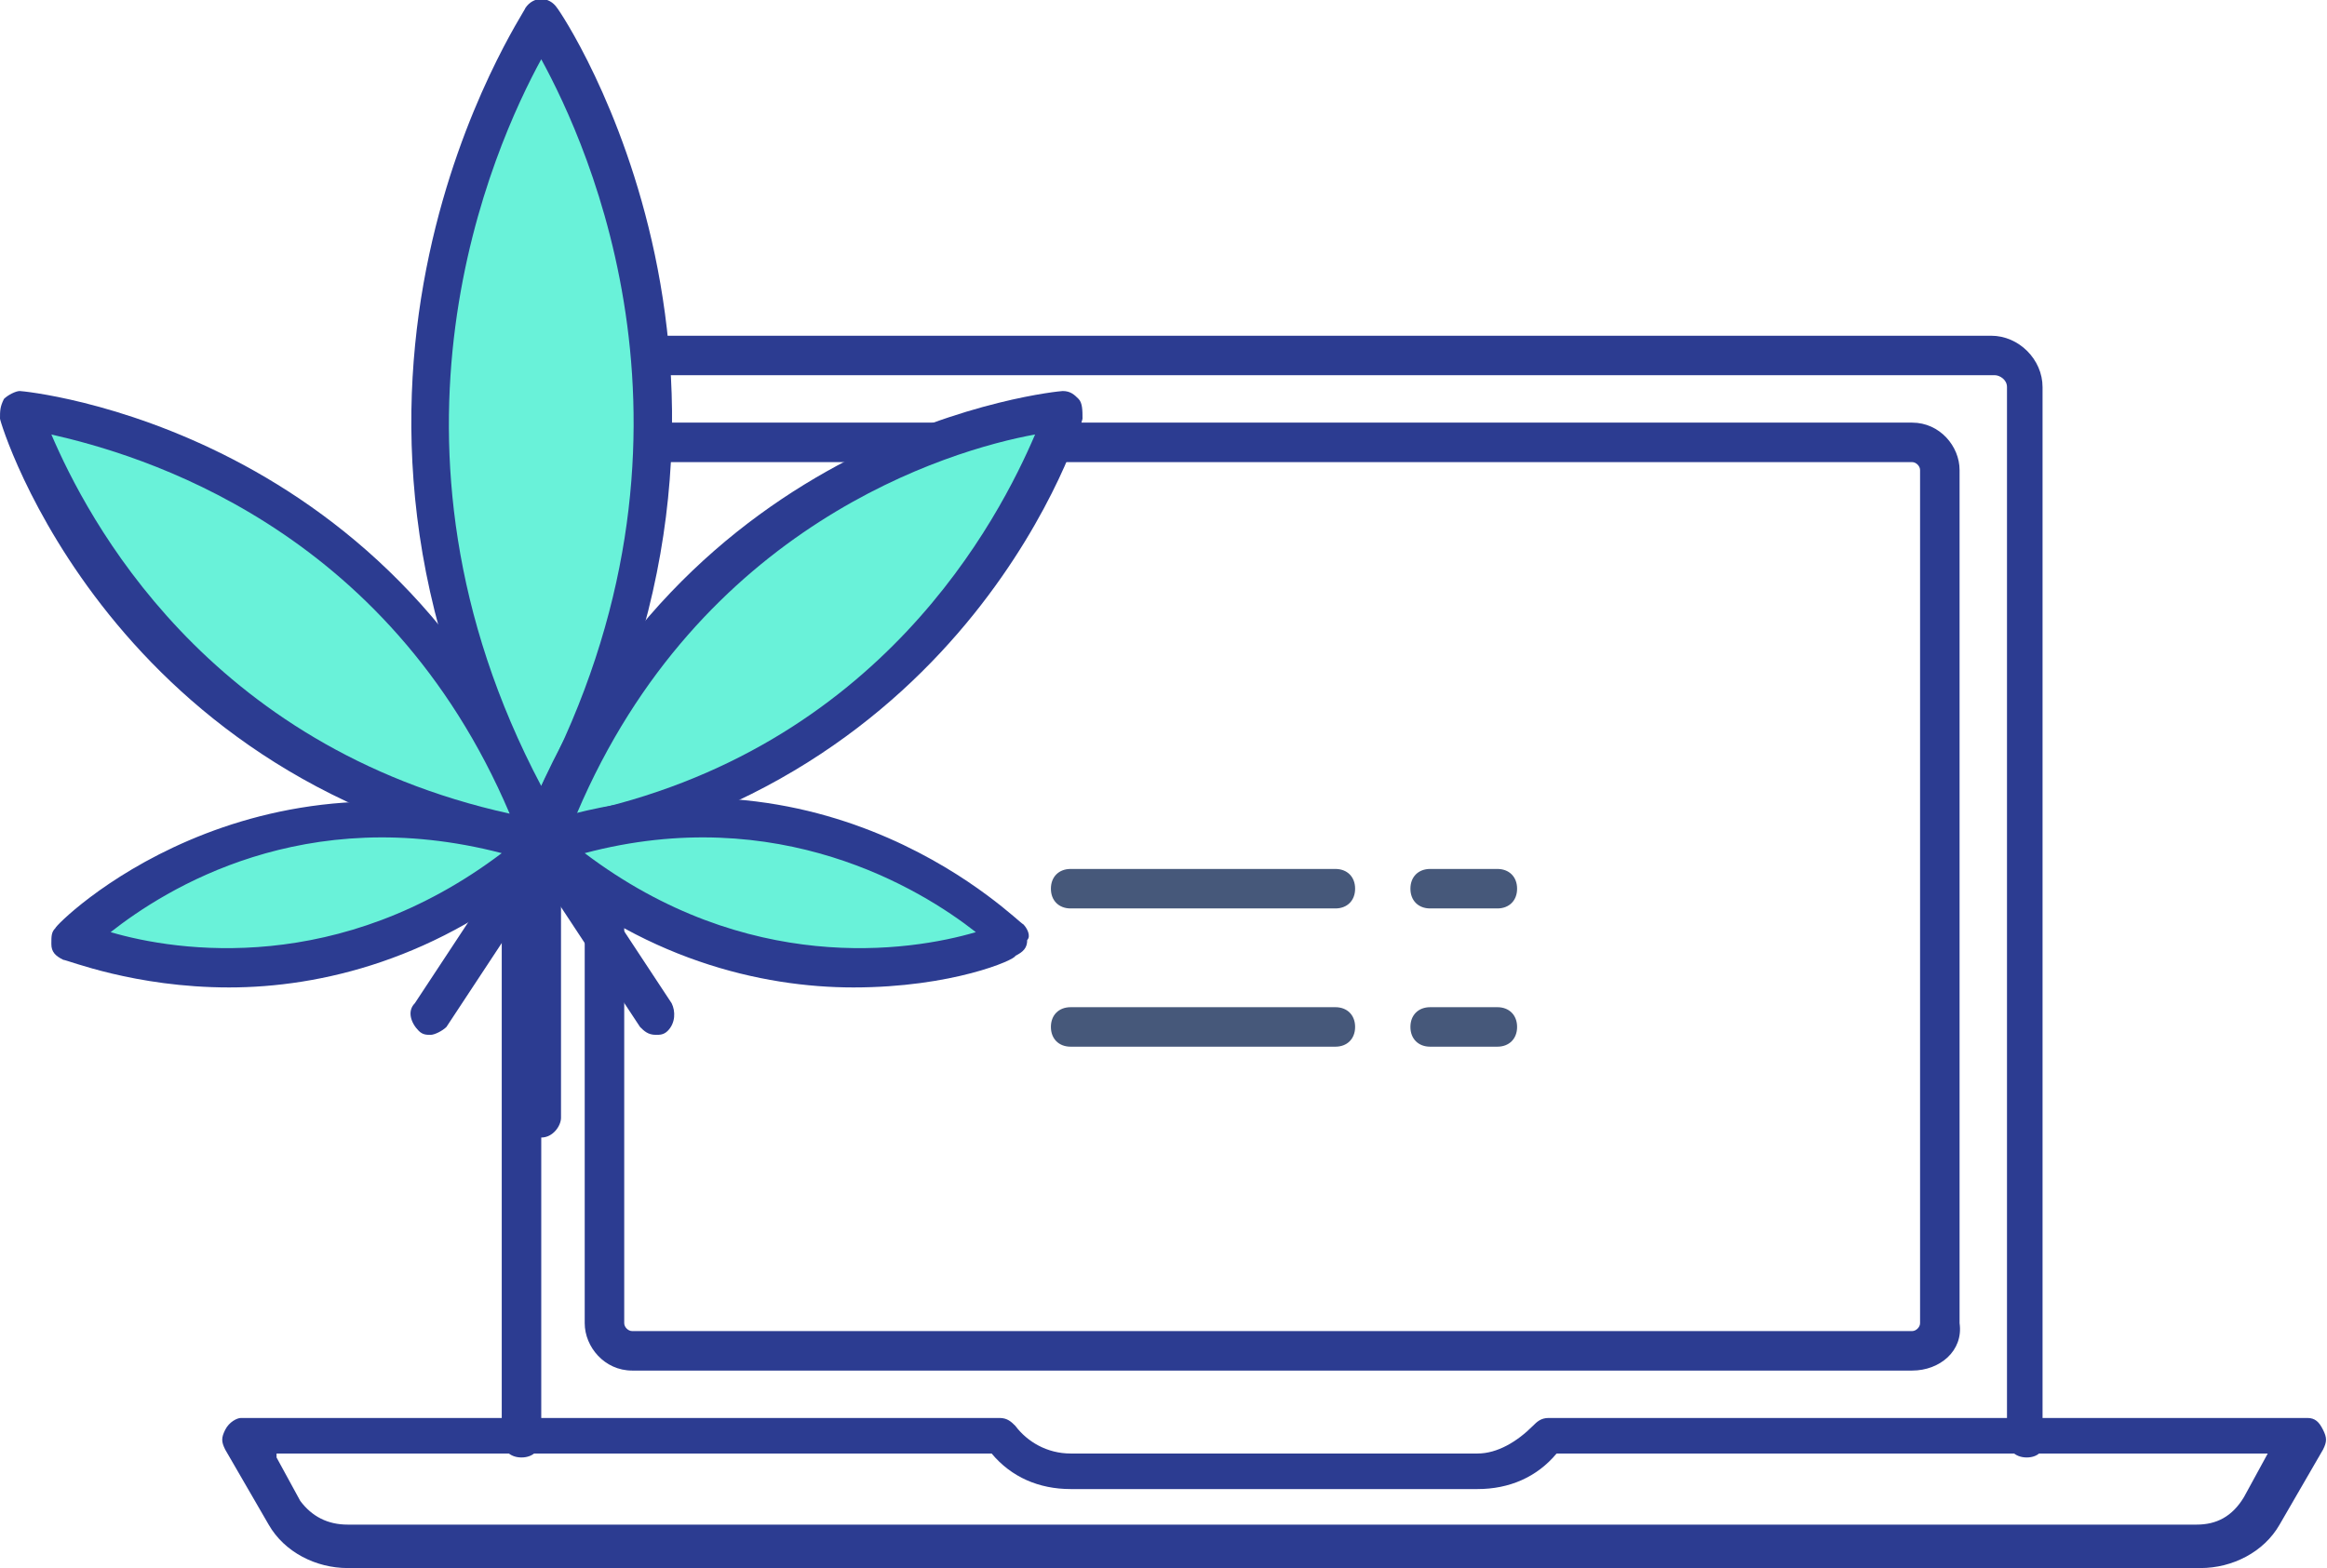 <svg xmlns="http://www.w3.org/2000/svg" xmlns:xlink="http://www.w3.org/1999/xlink" id="Layer_1" x="0px" y="0px" viewBox="0 0 58.9 39.7" style="enable-background:new 0 0 58.9 39.7;" xml:space="preserve"><style type="text/css">	.st0{clip-path:url(#SVGID_2_);fill:#46587A;}	.st1{clip-path:url(#SVGID_2_);fill:#2C3C91;}	.st2{clip-path:url(#SVGID_2_);fill:#69F2D9;}</style><g>	<defs>		<rect id="SVGID_1_" y="0" width="58.9" height="39.7"></rect>	</defs>	<clipPath id="SVGID_2_">		<use xlink:href="#SVGID_1_" style="overflow:visible;"></use>	</clipPath>	<path class="st0" d="M33.8,23h-6.7c-0.3,0-0.5-0.2-0.5-0.5c0-0.3,0.2-0.5,0.5-0.5h6.7c0.3,0,0.5,0.2,0.5,0.5  C34.3,22.8,34.1,23,33.8,23"></path>	<path class="st0" d="M37.9,23h-1.7c-0.3,0-0.5-0.2-0.5-0.5c0-0.3,0.2-0.5,0.5-0.5h1.7c0.3,0,0.5,0.2,0.5,0.5  C38.4,22.8,38.2,23,37.9,23"></path>	<path class="st0" d="M33.8,26.5h-6.7c-0.3,0-0.5-0.2-0.5-0.5c0-0.3,0.2-0.5,0.5-0.5h6.7c0.3,0,0.5,0.2,0.5,0.5  C34.3,26.3,34.1,26.5,33.8,26.5"></path>	<path class="st0" d="M37.9,26.5h-1.7c-0.3,0-0.5-0.2-0.5-0.5c0-0.3,0.2-0.5,0.5-0.5h1.7c0.3,0,0.5,0.2,0.5,0.5  C38.4,26.3,38.2,26.5,37.9,26.5"></path>	<path class="st1" d="M51.3,36.9c-0.3,0-0.5-0.2-0.5-0.5V9.8c0-0.2-0.2-0.3-0.3-0.3H14c-0.2,0-0.3,0.2-0.3,0.3v26.6  c0,0.3-0.2,0.5-0.5,0.5c-0.3,0-0.5-0.2-0.5-0.5V9.8c0-0.7,0.6-1.3,1.3-1.3h36.4c0.7,0,1.3,0.6,1.3,1.3v26.6  C51.8,36.7,51.6,36.9,51.3,36.9"></path>	<path class="st1" d="M48.4,34.7H16c-0.7,0-1.2-0.6-1.2-1.2V11.9c0-0.7,0.6-1.2,1.2-1.2h32.4c0.7,0,1.2,0.6,1.2,1.2v21.6  C49.7,34.2,49.1,34.7,48.4,34.7 M16,11.7c-0.1,0-0.2,0.1-0.2,0.2v21.6c0,0.1,0.1,0.2,0.2,0.2h32.4c0.1,0,0.2-0.1,0.2-0.2V11.9  c0-0.1-0.1-0.2-0.2-0.2H16z"></path>	<path class="st1" d="M55.7,39.7H8.8c-0.8,0-1.6-0.4-2-1.1l-1.1-1.9c-0.1-0.2-0.1-0.3,0-0.5c0.1-0.2,0.3-0.3,0.4-0.3h19.2  c0.2,0,0.3,0.1,0.4,0.2c0.3,0.4,0.8,0.7,1.4,0.7h10.3c0.5,0,1-0.3,1.4-0.7c0.1-0.1,0.2-0.2,0.4-0.2h19.2c0.2,0,0.3,0.1,0.4,0.3  c0.1,0.2,0.1,0.3,0,0.5l-1.1,1.9C57.3,39.3,56.5,39.7,55.7,39.7 M7,36.9L7.6,38c0.3,0.4,0.7,0.6,1.2,0.6h46.8  c0.5,0,0.9-0.2,1.2-0.7l0.6-1.1H39.4c-0.5,0.6-1.2,0.9-2,0.9H27.1c-0.8,0-1.5-0.3-2-0.9H7z"></path>	<path class="st2" d="M13.7,20.9c6.4-11.2,0-20.4,0-20.4S7.3,9.7,13.7,20.9"></path>	<path class="st1" d="M13.7,21.4c-0.2,0-0.3-0.1-0.4-0.3c-6.5-11.3,0-20.8,0-20.9c0.2-0.3,0.6-0.3,0.8,0c0.1,0.1,6.5,9.6,0,20.9  C14.1,21.3,13.9,21.4,13.7,21.4 M13.7,1.5c-1.2,2.2-4.6,9.7,0,18.4C18.3,11.1,14.9,3.7,13.7,1.5"></path>	<path class="st2" d="M13.7,21.3C9.9,11.2,0.5,10.4,0.5,10.4S3.1,19.5,13.7,21.3"></path>	<path class="st1" d="M13.7,21.8C13.7,21.8,13.7,21.8,13.7,21.8C2.8,20,0,10.7,0,10.6c0-0.2,0-0.3,0.1-0.5C0.2,10,0.4,9.9,0.5,9.9  c0.1,0,9.8,0.9,13.6,11.2c0.1,0.2,0,0.4-0.1,0.5C14,21.7,13.9,21.8,13.7,21.8 M1.3,11c0.9,2.1,3.9,7.9,11.6,9.6  C9.8,13.3,3.5,11.5,1.3,11"></path>	<path class="st2" d="M13.7,21.4C6.5,19,1.8,23.8,1.8,23.8S8,26.4,13.7,21.4"></path>	<path class="st1" d="M5.8,25c-2.4,0-4.1-0.7-4.2-0.7c-0.2-0.1-0.3-0.2-0.3-0.4c0-0.2,0-0.3,0.1-0.4c0-0.1,4.9-5,12.4-2.5  c0.2,0.1,0.3,0.2,0.3,0.4c0,0.2,0,0.4-0.2,0.5C11.1,24.3,8.1,25,5.8,25 M2.8,23.6c1.7,0.5,5.8,1.1,9.9-2  C7.7,20.3,4.2,22.5,2.8,23.6"></path>	<path class="st2" d="M13.7,21.3c3.8-10.1,13.2-10.9,13.2-10.9S24.4,19.5,13.7,21.3"></path>	<path class="st1" d="M13.7,21.8c-0.1,0-0.3-0.1-0.4-0.2c-0.1-0.1-0.1-0.3-0.1-0.5C17.1,10.8,26.8,9.9,26.9,9.9  c0.2,0,0.3,0.1,0.4,0.2c0.1,0.1,0.1,0.3,0.1,0.5C27.4,10.7,24.6,20,13.7,21.8C13.8,21.8,13.7,21.8,13.7,21.8 M26.2,11  c-2.2,0.4-8.5,2.3-11.6,9.6C22.3,19,25.3,13.1,26.2,11"></path>	<path class="st2" d="M13.7,21.4c7.3-2.4,11.9,2.4,11.9,2.4S19.5,26.4,13.7,21.4"></path>	<path class="st1" d="M21.6,25c-2.3,0-5.4-0.7-8.2-3.2c-0.1-0.1-0.2-0.3-0.2-0.5c0-0.2,0.2-0.3,0.3-0.4c7.5-2.5,12.3,2.5,12.4,2.5  c0.1,0.1,0.2,0.3,0.1,0.4c0,0.2-0.1,0.3-0.3,0.4C25.7,24.3,24.1,25,21.6,25 M14.8,21.6c4.1,3.1,8.2,2.5,9.9,2  C23.3,22.5,19.7,20.3,14.8,21.6"></path>	<path class="st1" d="M13.7,28.8c-0.3,0-0.5-0.2-0.5-0.5v-6.4c0-0.3,0.2-0.5,0.5-0.5c0.3,0,0.5,0.2,0.5,0.5v6.4  C14.2,28.5,14,28.8,13.7,28.8"></path>	<path class="st1" d="M16.6,26.2c-0.2,0-0.3-0.1-0.4-0.2l-2.9-4.4c-0.2-0.2-0.1-0.5,0.1-0.7c0.2-0.2,0.5-0.1,0.7,0.1l2.9,4.4  c0.1,0.2,0.1,0.5-0.1,0.7C16.8,26.2,16.7,26.2,16.6,26.2"></path>	<path class="st1" d="M10.9,26.2c-0.1,0-0.2,0-0.3-0.1c-0.2-0.2-0.3-0.5-0.1-0.7l2.9-4.4c0.2-0.2,0.5-0.3,0.7-0.1  c0.2,0.1,0.3,0.5,0.1,0.7L11.3,26C11.2,26.1,11,26.2,10.9,26.2"></path></g></svg>